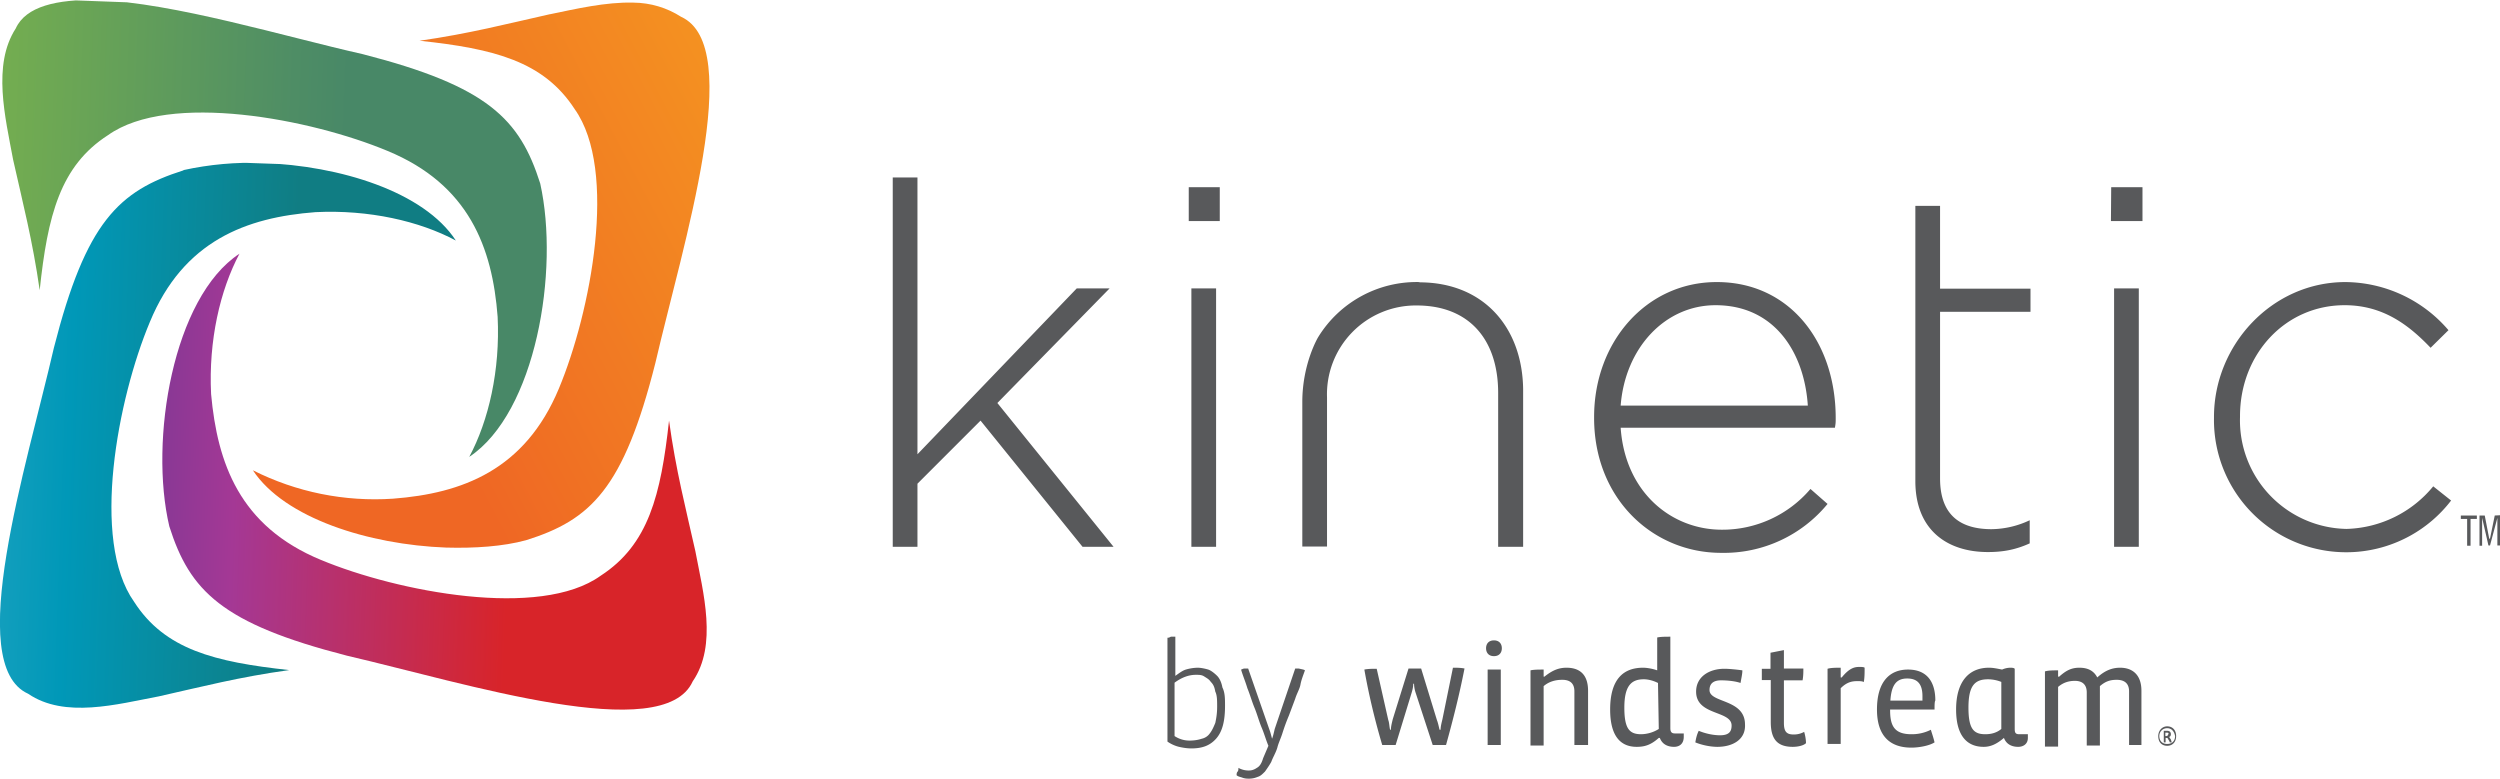 <svg xmlns="http://www.w3.org/2000/svg" xmlns:xlink="http://www.w3.org/1999/xlink" viewBox="0 0 951 296.2" xml:space="preserve"><defs><path id="a" d="M69.8 64.8c-24.6 7.8-37.1 19.6-49.3 67.5-10.4 45.2-34.4 120.5-9.8 131.6 13.9 9.5 33.8 4 49.7 1 16.5-3.7 30.7-7.4 49.6-10-28.4-3.1-47.3-7.8-59-26-16.6-23.4-6.2-77.3 6-106.4 12.8-31 36.8-39.8 63-41.8 20.3-1 39.6 3.4 53.4 10.8C161.3 72.9 129.2 63 99.8 62a120 120 0 0 0-30 2.7"/></defs><clipPath id="b"><use xlink:href="#a" overflow="visible"/></clipPath><linearGradient id="c" gradientUnits="userSpaceOnUse" x1="-712" y1="138.7" x2="-705" y2="138.7" gradientTransform="rotate(2.1 77968.5 469107.6) scale(24.143)"><stop offset="0" stop-color="#40afc9"/><stop offset="0" stop-color="#40afc9"/><stop offset=".5" stop-color="#0098b8"/><stop offset="1" stop-color="#107d83"/><stop offset="1" stop-color="#107d83"/></linearGradient><path clip-path="url(#b)" fill="url(#c)" d="m-6.8 58.4 181.2 6.4-7.7 213.6-181.3-6.7z"/><defs><path id="d" d="M209.2 5.4c-16.5 3.7-30.7 7.4-49.6 10.1 28.3 3 47.2 7.8 59 26 16.6 23.3 6.1 77.3-6 106.3-12.9 31-36.8 39.9-63.1 41.9a103 103 0 0 1-53.3-10.8c12 18.2 44.1 28.3 73.5 29.4 10.8.3 21.6-.4 30.4-2.8 24.6-7.7 37.1-19.5 49.2-67.4 10.5-45.3 34.5-120.5 9.8-131.7A34 34 0 0 0 241 1c-10.5-.3-22 2.4-31.7 4.4"/></defs><clipPath id="e"><use xlink:href="#d" overflow="visible"/></clipPath><linearGradient id="f" gradientUnits="userSpaceOnUse" x1="-722" y1="151.6" x2="-715.1" y2="151.6" gradientTransform="rotate(-27.7 -14718.5 -31496.8) scale(22.512)"><stop offset="0" stop-color="#ef6724"/><stop offset="1" stop-color="#f49121"/></linearGradient><path clip-path="url(#e)" fill="url(#f)" d="M10.4 44.6 242-77l126.6 240.6L137 285.2z"/><defs><path id="g" d="M6 10.8c-9 13.9-4 33.8-1 50 3.7 16.5 7.4 30.7 10.1 49.6 3-28.4 7.8-47.3 26-59 23.3-16.6 77.3-6.1 106.3 6 31 12.8 39.9 36.8 41.9 63.1 1 20.3-3.4 39.5-10.8 53.3 25.3-16.8 34.4-70.8 27-104-7.8-24.6-20-37-67.5-49.2C108.6 14 66 1 37 0 21.7-.3 9.8 2.4 6 10.8"/></defs><clipPath id="h"><use xlink:href="#g" overflow="visible"/></clipPath><linearGradient id="i" gradientUnits="userSpaceOnUse" x1="-717.1" y1="131.6" x2="-710.2" y2="131.6" gradientTransform="rotate(2.1 94476.1 588063.9) scale(30.064)"><stop offset="0" stop-color="#8dc342"/><stop offset=".9" stop-color="#4e8d65"/><stop offset="1" stop-color="#488867"/></linearGradient><path clip-path="url(#h)" fill="url(#i)" d="m-2.4-1 218.7 8.1-6.1 168-218.7-8z"/><defs><path id="j" d="M64.4 200.2c7.8 24.6 20 37 67.5 49.2 45.2 10.5 120.5 34.4 131.6 9.8 9.5-13.8 4-33.7 1-49.6-3.7-16.5-7.4-30.7-10-49.6-3.1 28.3-7.8 47.2-26 59-23 16.6-77.3 6.1-106.4-6-31-12.8-39.4-36.8-41.8-63.1-1-20.3 3.4-39.5 10.8-53.4-25.3 16.6-34.4 71-26.7 103.7"/></defs><clipPath id="k"><use xlink:href="#j" overflow="visible"/></clipPath><linearGradient id="l" gradientUnits="userSpaceOnUse" x1="-715.3" y1="134.4" x2="-708.3" y2="134.4" gradientTransform="rotate(2.1 94072.1 588343.2) scale(30.065)"><stop offset="0" stop-color="#3d3993"/><stop offset="0" stop-color="#3d3993"/><stop offset=".5" stop-color="#a43895"/><stop offset="1" stop-color="#d82429"/></linearGradient><path clip-path="url(#k)" fill="url(#l)" d="m59.4 95.2 218.6 8.1-6.7 181.2-218.7-8z"/><path d="M550 283.4h-5l-6.4-19.6a12 12 0 0 1-.7-3.7h-.3c0 1.4-.4 2.7-.7 3.7l-6 19.6h-5.1c-2.7-9.1-5.1-19-6.8-28.7 1.4-.3 3.4-.3 4.7-.3l4.4 19.5c.4 1 .4 2.7.7 3.7h.3c0-1.3.4-2.7.7-4l6-19.3h4.8l6 19.6c.4 1 .7 2.4 1 3.7h.4c0-1.3.4-2.7.7-4l4-19.6c1.4 0 3 0 4.4.3-2 10.2-4.4 19.6-7 29zm18.3-33.8c-2 0-3-1.3-3-3s1-3 3-3 3 1.3 3 3-1 3-3 3zm-2.4 33.8v-28.7h5v28.7h-5zm33 0V263c0-2.7-1.3-4.4-4.6-4.4-2.7 0-5.1.7-7.1 2.4v22.6h-5V255c1.3-.3 3.3-.3 5-.3v2.7h.3c3-2.4 5.4-3.4 8.4-3.4 4.4 0 8.2 2 8.2 8.8v20.6H599zm37.9.7c-2 0-4.4-.7-5.4-3.4h-.4c-3 2.7-5.4 3.4-8.4 3.4-6.4 0-10.1-4.4-10.1-14.2 0-11.5 5-15.9 12.5-15.9 1.6 0 3.7.4 5.4 1v-12.5c1.3-.3 3.3-.3 5-.3V277c0 1.3.4 2 1.7 2h3.4v1.3c0 2.7-1.7 3.8-3.7 3.8zm-6.1-24.3c-1.4-.7-3.4-1.4-5.4-1.4-4.7 0-7.4 2.4-7.4 10.8 0 8.1 2 10.1 6.4 10.1a13 13 0 0 0 6.7-2l-.3-17.5zm22.6 24.3c-2.7 0-6-.7-8.4-1.7.3-1.7.6-3 1.3-4.4 2.4 1 5.4 1.7 8.1 1.7 3.4 0 4.4-1.4 4.4-3.7 0-5.8-13.5-3.7-13.5-12.9 0-5.7 5-8.7 10.8-8.7 1.7 0 4.7.3 6.8.6 0 1.4-.4 3-.7 4.8-2-.7-5-1-7.4-1-3 0-4.4 1.3-4.4 3.7 0 5 13.5 3.3 13.5 13.1.3 5.8-4.8 8.5-10.5 8.5zm28.7 0c-6 0-8.4-3-8.4-9.5v-15.9h-3.4v-4.3h3.3v-6.1l5.1-1v7h7.4c0 1.4 0 2.8-.3 4.5h-7.1V275c0 3.3 1 4.4 3.7 4.4a8 8 0 0 0 4-1c.4 1.3.7 3 .7 4.3-1 1-3.3 1.4-5 1.4zm54-14.2h-17v.3c0 6 1.7 9.1 8.1 9.1a16 16 0 0 0 7.4-1.7c.4 1.4 1 3 1.4 4.8-2 1.3-6 2-8.8 2-8.4 0-13.1-4.7-13.1-14.5 0-10.8 5-15.2 11.8-15.2 7 0 10.4 4.4 10.4 11.8-.3.3-.3 2-.3 3.4zm-16.9-3.4h12.2v-1.7c0-4.7-2-6.7-5.8-6.7-4 0-6 2.3-6.4 8.4zm47.3 10.8c0 1.4.3 2 1.7 2h3.3v1.4c0 2.3-1.7 3.4-3.7 3.4s-4.4-.7-5.4-3.4c-2.7 2.3-5 3.4-7.7 3.4-6.5 0-10.5-4.4-10.5-14.2 0-10.8 5-15.9 12.5-15.9 1.7 0 3.4.4 5 .7a8 8 0 0 1 3-.7c.7 0 1.4 0 1.8.4v23zm-5.1-17.9a14 14 0 0 0-5-1c-5.1 0-7.5 2.4-7.5 10.8 0 8.1 2 10.1 6.4 10.1 2.4 0 4.4-.6 6.1-2v-17.9zm48.6 24V263c0-2.7-1.4-4.4-4.7-4.4-2.7 0-4.4.7-6.4 2.4v22.6h-5v-20.2c0-2.7-1.4-4.4-4.5-4.4-2.3 0-4.4.6-6.4 2.3V284h-5v-28.6c1.3-.4 3.3-.4 5-.4v2.4h.4c2.7-2.4 4.7-3.4 7.7-3.4s5.4 1 6.8 3.7c3-2.7 5.7-3.7 8.7-3.7 4.4 0 8.1 2.4 8.1 8.8v20.6H810zm-101-24c-.6-.3-1.6-.3-2.3-.3-2 0-4 .3-6.4 2.7V283h-5v-28.6c1.3-.4 3.3-.4 5-.4v3.7h.4c3-3.7 5-4 6.7-4 .7 0 1.7 0 2 .3 0 2 0 3.7-.3 5.4zm115.5 24.3c-2 0-3.4-1.3-3.4-3.7 0-2 1.4-3.7 3.4-3.7s3.4 1.4 3.4 3.7-1.4 3.7-3.4 3.7zm0-6.7c-1.7 0-3 1.3-3 3s1 3 3 3 3-1.3 3-3c-.3-1.7-1.3-3-3-3zm1.7 5.4h-.7l-.3-.7c-.3-.3-.3-.7-.7-1h-.6v1.7h-.7V278h1.3c.7 0 1.4.3 1.4 1.3 0 .7-.4 1-.7 1l.7 1 .3 1zm-1.7-3.7h-.7v1.3h.4c.3 0 .7-.3.7-.7.3-.3 0-.6-.4-.6zM466 268.5c0 5.8-1 9.8-3.4 12.5s-5.4 3.7-9.4 3.7c-1.7 0-3.4-.3-4.7-.6s-3-1-4.4-2v-39.5c.3 0 .6 0 1.3-.4h1.7v14.9c1.4-1 2.7-2 4-2.4a17 17 0 0 1 4.5-.7c1.3 0 3 .4 4 .7 1 .3 2.4 1.4 3.4 2.4s1.7 2.7 2 4.4c1 2 1 4.3 1 7zm-3 .4c0-2.4 0-4.4-.7-5.8-.3-1.7-.7-2.7-1.7-3.7-.7-1-1.3-1.3-2.4-2-1-.7-2-.7-3.3-.7-2.7 0-5.4 1-8.1 3V280a10.3 10.3 0 0 0 6.4 1.7 14 14 0 0 0 4-.7 5 5 0 0 0 3-2c.8-1 1.4-2.3 2.1-4 .3-1.4.7-3.4.7-6.1zm33.4-13.9c-.7 2-1.4 3.7-1.7 5.4-.3 1.7-1.4 3.4-2 5.4l-2.4 6.4a77 77 0 0 0-2.4 6.5c-.6 2-1.6 4-2 5.7-.6 2-1.7 3.7-2.3 5.4-.7 1.3-1.7 2.7-2.4 3.7-1 1-1.7 1.7-2.7 2-1 .4-2 .7-3.4.7-.6 0-1.3 0-2.3-.3-1-.4-1.7-.4-2.4-1 0-.4 0-1 .4-1.4.3-.3.3-1 .3-1.4a8 8 0 0 0 4 1c1 0 2-.3 3-1 1.1-.6 1.8-1.7 2.4-3.7l2-4.7c-1-2.4-1.6-4.7-2.6-7-1-2.4-1.7-5.1-2.7-7.5-1-2.4-1.7-5-2.7-7.4-.7-2.4-1.7-4.7-2.4-7.1.3 0 .7-.4 1.4-.4h1.3l8.1 23.3c.4 1 .7 2.4 1 3.4.4-1 .7-2.4 1-3.7l7.8-23h1.3c1.7.4 2 .4 2.4.7zm-74.3-145.3h-12.5L349 172.8V67.5h-9.4V208h9.4v-24l24-24 38.8 48h11.8l-44.2-54.7zm30.1-38.5H464v12.9h-11.8zm1 38.5h9.4V208h-9.4zm86.8-2.4a44 44 0 0 0-38.6 21s-6 10-6 24.6v55h9.4v-56.7a33.8 33.8 0 0 1 34.1-35c20 0 31 13 31 33.3V208h9.5v-60c-.3-23.3-14.9-40.6-39.5-40.6zm113 0c-26.7 0-46.6 22.7-46.6 51.3v.4c0 30.7 22.3 51.3 48.3 51.3a51 51 0 0 0 40.5-18.6l-6.5-5.7a44 44 0 0 1-33.7 15.5c-19.2 0-36.8-14.2-38.5-38.8H698c.3-1.7.3-2 .3-3.7 0-29-17.6-51.7-45.2-51.7zm-36.5 47c1.7-22 16.9-38.2 36.1-38.2 22.6 0 33.8 18.2 35.1 38.2h-71.2zm121.5-76h-9.4V183c0 18.6 12.1 27 27.6 27 6.1 0 10.8-1 15.9-3.3v-8.8a34.8 34.8 0 0 1-14.5 3.4c-11.5 0-19.6-5-19.6-19.3v-63.4h34.4v-8.8H738V78.3zm66.2 31.4h9.4V208h-9.4zm-1.1-38.5H815v12.9h-12zM925.6 185a44.2 44.2 0 0 1-33 16.2 41.3 41.3 0 0 1-40.5-42.6v-.3c0-23.6 17.2-42.2 39.8-42.2 14.5 0 24.3 7.4 32.7 16.2l6.8-6.7a52.1 52.1 0 0 0-39.2-18.3c-28 0-50 24-50 51.3v.4a50.3 50.3 0 0 0 90.2 31.4l-6.8-5.4zm10.5 11.1v1.3h2.4v10.2h1.3v-10.2h2.4v-1.3zm12.9 0-1.8 8.8h-.3l-1.7-8.8h-2v11.5h1V197l2.4 10.5h.6L950 197v10.5h1V196z" fill="#58595b"/></svg>